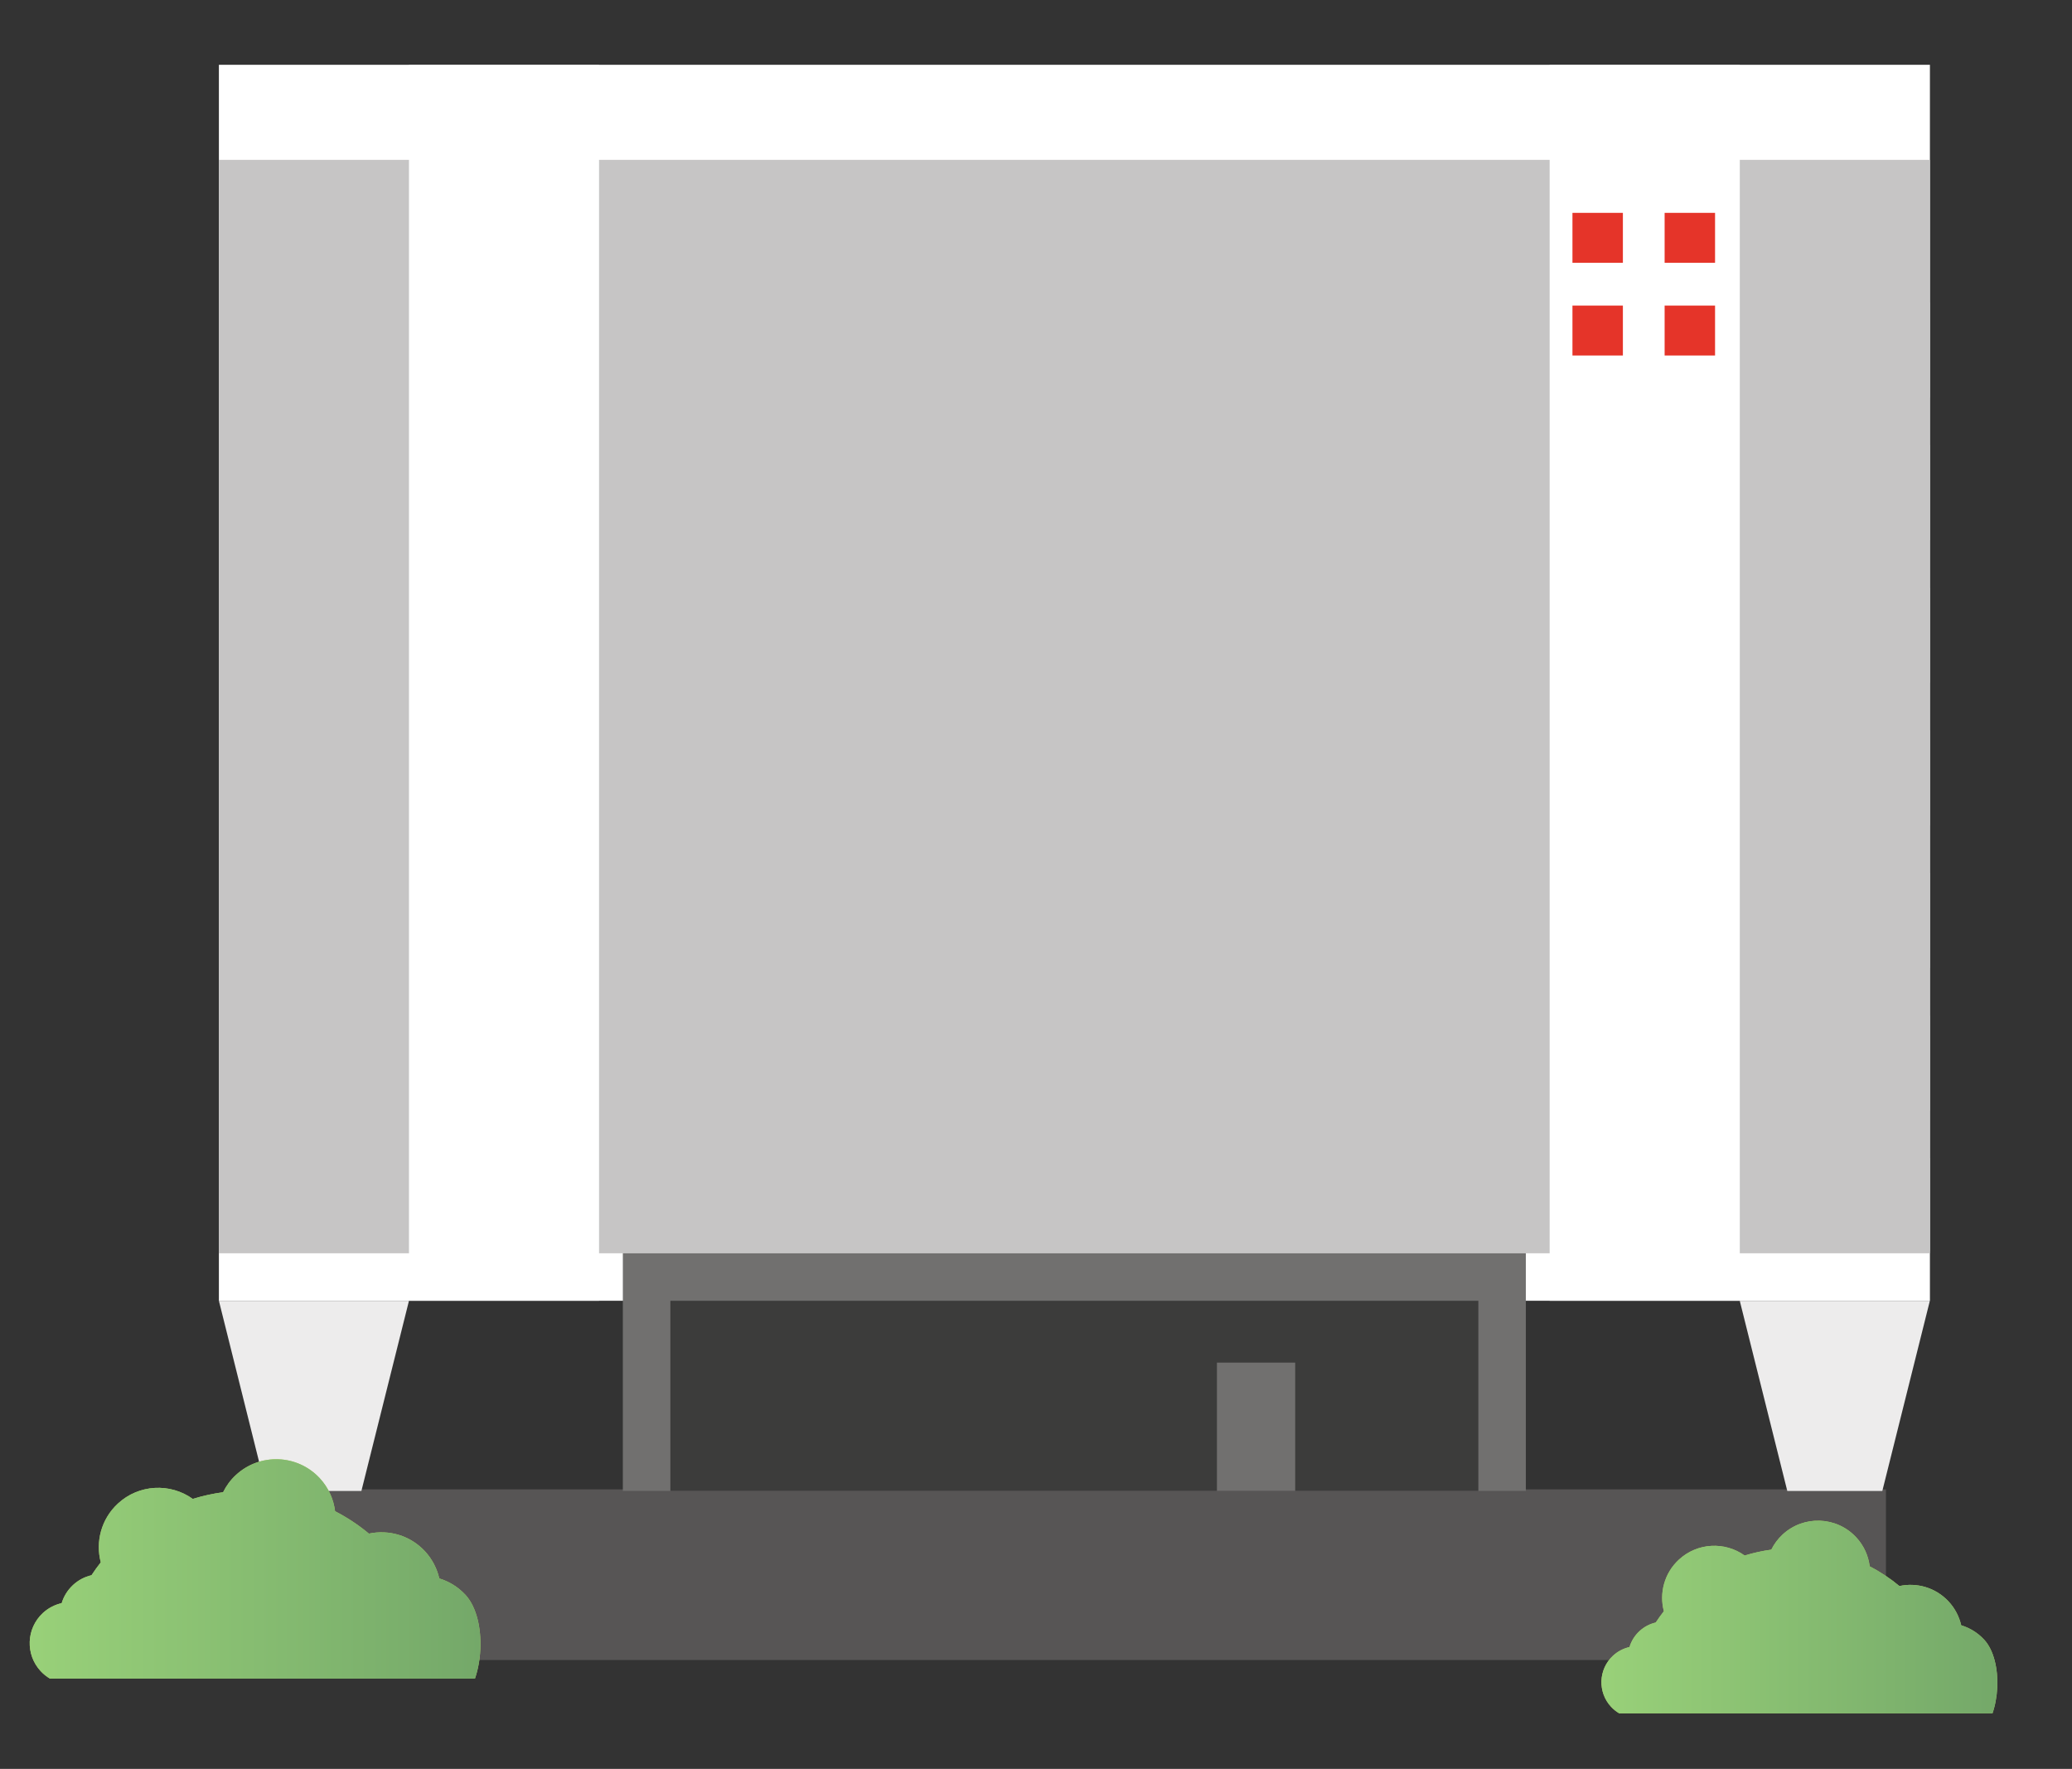 <?xml version="1.0" encoding="utf-8"?>
<!-- Generator: Adobe Illustrator 26.2.1, SVG Export Plug-In . SVG Version: 6.00 Build 0)  -->
<svg version="1.1" xmlns="http://www.w3.org/2000/svg" xmlns:xlink="http://www.w3.org/1999/xlink" x="0px" y="0px"
	 viewBox="0 0 664.3 567.01" style="enable-background:new 0 0 664.3 567.01;" xml:space="preserve">
<rect x="0" y="0" width="664.3" height="567.01" fill="#333333" stroke="none"/>
<style type="text/css">
	.st0{opacity:0.3;fill-rule:evenodd;clip-rule:evenodd;fill:#9CECFF;}
	.st1{opacity:0.3;fill-rule:evenodd;clip-rule:evenodd;fill:#99D179;}
	.st2{fill-rule:evenodd;clip-rule:evenodd;fill:#C6E7A5;}
	.st3{opacity:0.3;fill:#9CECFF;}
	.st4{opacity:0.3;fill:#99D179;}
	.st5{fill:#B7DDDF;}
	.st6{fill:#F39910;}
	.st7{opacity:0.7;fill:#FFFFFF;}
	.st8{fill:#744110;}
	.st9{fill:url(#SVGID_1_);}
	.st10{fill:#FFFFFF;}
	.st11{fill:#E5352C;}
	.st12{fill:#0098D4;}
	.st13{opacity:0.2;fill:#FFFFFF;}
	.st14{fill:#442D1D;}
	.st15{fill-rule:evenodd;clip-rule:evenodd;fill:#E4AD8A;}
	.st16{fill:#8B462C;}
	.st17{fill:#E4AD8A;}
	.st18{fill-rule:evenodd;clip-rule:evenodd;}
	.st19{fill-rule:evenodd;clip-rule:evenodd;fill:#0098D4;}
	.st20{fill-rule:evenodd;clip-rule:evenodd;fill:#A4582E;}
	.st21{fill:none;stroke:#FFFFFF;stroke-width:2;stroke-miterlimit:10;}
	.st22{fill:#CCCCCC;stroke:#FFFFFF;stroke-width:7;stroke-miterlimit:10;}
	.st23{fill:#808080;}
	.st24{fill:#CCCCCC;}
	.st25{fill:#333333;}
	.st26{fill:none;stroke:#000000;stroke-width:2;stroke-miterlimit:10;}
	.st27{fill:url(#SVGID_00000089569913198922815650000012008715685747235255_);}
	.st28{fill:url(#SVGID_00000132803333251535291990000003790158960325733504_);}
	.st29{fill:url(#SVGID_00000129922837595710566660000007654162221010624426_);}
	.st30{fill:none;stroke:#000000;stroke-width:1.973;stroke-miterlimit:10;}
	.st31{fill-rule:evenodd;clip-rule:evenodd;fill:#F3AB9C;}
	.st32{fill-rule:evenodd;clip-rule:evenodd;fill:#F39910;}
	.st33{fill-rule:evenodd;clip-rule:evenodd;fill:#E5352C;}
	.st34{fill-rule:evenodd;clip-rule:evenodd;fill:#FFFFFF;}
	.st35{fill:url(#SVGID_00000013871498113691495050000005480513365244320941_);}
	.st36{fill:url(#SVGID_00000142174901972755487810000006112321110125449395_);}
	.st37{fill:#AD7C4F;}
	.st38{fill:url(#SVGID_00000180340519068233895920000008588262835654137993_);}
	.st39{fill:#1D1D1B;}
	.st40{fill:url(#SVGID_00000166661799150213648020000011113992451319074229_);}
	.st41{fill:url(#SVGID_00000034807201080115365960000007609038930255564732_);}
	.st42{fill:url(#SVGID_00000150788365232598342300000018082098219153210026_);}
	.st43{fill:url(#SVGID_00000097501349656261587290000012833662420105866683_);}
	.st44{fill:#B0CD58;}
	.st45{fill:url(#SVGID_00000183958554341943923950000011022649424002929045_);}
	.st46{fill:#754311;}
	.st47{opacity:0.1;fill:#2A3756;}
	.st48{fill:#E2857E;}
	.st49{fill:#2A3756;}
	.st50{fill:#8CA1BA;}
	.st51{fill:#6A7E91;}
	.st52{clip-path:url(#SVGID_00000173871022893723961290000014504220789689607858_);}
	.st53{fill:#999999;}
	.st54{fill:#800080;}
	.st55{fill:url(#SVGID_00000146482298464986559510000008418433924453021852_);}
	.st56{fill:url(#SVGID_00000030487874686650796080000014377368222630479254_);}
	.st57{fill:url(#dress_00000093879435156997715400000016772557190189517440_);}
	.st58{clip-path:url(#SVGID_00000128447232618118294400000007483673389065759394_);}
	.st59{clip-path:url(#SVGID_00000067223985026566515900000003114521684849752219_);}
	.st60{fill:url(#SVGID_00000122694420224623897980000007560190246044280708_);}
	.st61{fill:#FFD049;}
	.st62{fill:#073C5D;}
	.st63{fill:#F5A40A;}
	.st64{clip-path:url(#SVGID_00000005227903119602643580000015270875613851070121_);}
	.st65{fill:url(#SVGID_00000174592597360211942110000015823280755229314971_);}
	.st66{fill:url(#SVGID_00000085959033260491142420000016134746598284016827_);}
	.st67{fill:#F4A680;}
	.st68{fill:#638E59;}
	.st69{fill:#008000;}
	.st70{fill:url(#SVGID_00000017474606698883633230000001415312313800839320_);}
	.st71{fill:url(#SVGID_00000016072483323534524000000012323399818307213240_);}
	.st72{fill-rule:evenodd;clip-rule:evenodd;fill:#C9EFFF;}
	.st73{clip-path:url(#SVGID_00000102508303790824788760000008335508261022936237_);}
	.st74{fill:url(#SVGID_00000075876866021593767540000013363379454542531736_);}
	.st75{fill:url(#SVGID_00000025410838995975755590000010516477102360210105_);}
	.st76{opacity:0.2;}
	.st77{fill:#707777;}
	.st78{fill:#E1E0E0;}
	.st79{fill:#B2C0CF;}
	.st80{fill:#D14B39;}
	.st81{fill:url(#SVGID_00000046328479538973297110000008738557902395218059_);}
	.st82{fill:url(#SVGID_00000170249558761332599020000000159764012940973447_);}
	.st83{fill:none;stroke:#0098D4;stroke-width:2;stroke-miterlimit:10;}
	.st84{fill:#F7C493;}
	.st85{fill:#7D4895;}
	.st86{fill:#A65D4A;}
	.st87{fill:#E6E6E6;}
	.st88{fill:#575555;}
	.st89{fill:#EDECEC;}
	.st90{fill:#C6C5C5;}
	.st91{fill:#71706F;}
	.st92{fill:#E53429;}
	.st93{fill:#3C3C3B;}
	.st94{clip-path:url(#SVGID_00000034776072866339009810000001396357474722168978_);}
	.st95{fill:#B0CE60;}
	.st96{fill:url(#SVGID_00000158740175979788984370000003558173600944908983_);}
	.st97{clip-path:url(#SVGID_00000093889930936683528840000006222705757018482843_);}
	.st98{fill:url(#SVGID_00000145757439598724191950000007968347658065962911_);}
	.st99{fill:#E5E5E5;}
	.st100{fill:#B2B2B2;}
	.st101{fill-rule:evenodd;clip-rule:evenodd;fill:#1D1D1B;}
	.st102{fill-rule:evenodd;clip-rule:evenodd;fill:#5F5938;}
	.st103{fill-rule:evenodd;clip-rule:evenodd;fill:#EBE59F;}
	.st104{fill-rule:evenodd;clip-rule:evenodd;fill:#D7D08D;}
	.st105{fill-rule:evenodd;clip-rule:evenodd;fill:#B2AA6F;}
	.st106{fill-rule:evenodd;clip-rule:evenodd;fill:#D8D8D8;}
	.st107{fill-rule:evenodd;clip-rule:evenodd;fill:#C5C5C4;}
	.st108{fill-rule:evenodd;clip-rule:evenodd;fill:#858585;}
	
		.st109{clip-path:url(#SVGID_00000098216087327272417920000001998546298830576792_);fill-rule:evenodd;clip-rule:evenodd;fill:#E5352C;}
	.st110{fill:#C9EFFF;}
	.st111{fill:#B3B3B3;}
	.st112{fill:#FFFFFF;stroke:#4D4D4D;stroke-width:5;stroke-miterlimit:10;}
	.st113{fill:url(#SVGID_00000071553578272014425310000002310108096293692556_);}
	.st114{fill:url(#SVGID_00000132783552557508304860000005437490423508539827_);}
	.st115{fill:#F2F2F2;}
	.st116{fill:url(#SVGID_00000106105573857614701850000010628237646393666475_);}
	.st117{fill:url(#SVGID_00000009587377550160033030000006209587472140694674_);}
	.st118{fill:url(#SVGID_00000093888263187522058700000011622169507930974605_);}
	.st119{fill:url(#SVGID_00000179611034588191424520000016748232729479427742_);}
	.st120{fill:url(#SVGID_00000169553368051715398200000008307006056117017995_);}
	.st121{fill:url(#SVGID_00000122697046847221977350000002868402108674105989_);}
	.st122{fill:url(#SVGID_00000015338887357107394140000003651084752827036817_);}
	.st123{fill:url(#SVGID_00000096043778614256818210000000797502282858123174_);}
	.st124{fill:url(#SVGID_00000183213442731564719010000017973607282269298347_);}
	.st125{fill:url(#SVGID_00000170961091294240747010000002585624682705945022_);}
	.st126{fill:url(#SVGID_00000038397415606305770040000009874758751305234361_);}
	.st127{fill:url(#SVGID_00000049218311281975774200000011397709848125008267_);}
	.st128{fill:url(#SVGID_00000015351387708961853080000013803253944423385516_);}
	.st129{fill:url(#SVGID_00000156574158634470543680000011643631541035837096_);}
	.st130{fill:url(#SVGID_00000018217438356530929260000018334342745027314304_);}
	.st131{fill:url(#SVGID_00000036946306823832435550000006809767174345367945_);}
	.st132{fill:url(#SVGID_00000021812465559938225960000001987630805285161385_);}
	.st133{fill:url(#SVGID_00000155830487130464601820000011901987252191661960_);}
	.st134{fill:url(#SVGID_00000068641169133498759880000005538093786242346380_);}
	.st135{fill:url(#SVGID_00000121243149290966802660000001545456244451056011_);}
	.st136{fill:url(#SVGID_00000043448998818731408960000010761387681677728445_);}
	.st137{opacity:0.4;}
	.st138{fill:url(#SVGID_00000060720393798719722600000008585437360590481561_);}
	.st139{fill:url(#SVGID_00000026165592177925220920000010345878794973862839_);}
	.st140{fill:url(#SVGID_00000092453310645767387880000017707856576699755158_);}
	.st141{fill:url(#SVGID_00000021106392260886463110000009877205034868772773_);}
	.st142{fill:url(#SVGID_00000037693330814876775120000017382461615914972551_);}
	.st143{fill:url(#SVGID_00000066486145681935641070000005182858436204292485_);}
	.st144{fill:url(#SVGID_00000093170403170930554290000002917066331467807119_);}
	.st145{fill:url(#SVGID_00000168799229381242672730000000839206641727966143_);}
	.st146{fill:url(#SVGID_00000083055813343510437810000004205037301833479845_);}
	.st147{fill:url(#SVGID_00000011727294225603124360000014672502114504590245_);}
	.st148{fill:url(#SVGID_00000057850022059463359140000010315252602905951635_);}
	.st149{fill:url(#SVGID_00000068675888486084546990000001102500968592511392_);}
	.st150{clip-path:url(#SVGID_00000126322130622279411020000006159212565687429027_);}
	.st151{fill:url(#SVGID_00000026160528783166345000000008326020971398932409_);}
	.st152{fill-rule:evenodd;clip-rule:evenodd;fill:#ECC7B4;}
	.st153{fill:url(#SVGID_00000018196142758038581630000010226899758482525630_);}
	.st154{fill:#B3824C;}
	.st155{fill:#925F32;}
	.st156{clip-path:url(#SVGID_00000126322130622279411020000006159212565687429027_);fill:#F39910;}
	
		.st157{clip-path:url(#SVGID_00000126322130622279411020000006159212565687429027_);fill:url(#SVGID_00000085252976331880612310000017539968498495010222_);}
	.st158{fill:#F37E08;}
	.st159{fill:#BD5018;}
	.st160{fill:#872A22;}
	.st161{fill:#583029;}
	.st162{fill:#C8D5D6;}
	.st163{fill:#74A869;}
	.st164{fill:#EFEFEF;}
	.st165{fill:#E2E2E2;}
	.st166{fill:#00B6BA;}
	.st167{opacity:0.49;fill:#9CECFF;}
	.st168{fill:#FF9E55;}
	.st169{fill:#BABABA;}
	.st170{fill:#EDEDED;}
	.st171{fill:#EF6B55;}
	.st172{fill:#A1AAAB;}
	.st173{fill:#99D179;}
	.st174{fill:#7CBF71;}
	.st175{fill:#3C7791;}
	.st176{fill:#2C5972;}
	.st177{fill:#106377;}
	.st178{fill:#575756;}
	.st179{fill:#9C9B9B;}
	.st180{fill:#F5F5F5;}
	.st181{opacity:0.25;fill:#221F20;}
	.st182{fill:#7D5C40;}
	.st183{fill:#C6C6C5;}
	.st184{opacity:0.25;}
	.st185{fill:#221F20;}
	.st186{fill:#2F374C;stroke:#5C6272;stroke-width:0.395;stroke-miterlimit:10;}
	.st187{fill:none;stroke:#5C6272;stroke-width:0.395;stroke-miterlimit:10;}
	.st188{fill:#E6E5E5;}
	.st189{fill:#F1F1F1;}
	.st190{fill:#E6E4E4;}
	.st191{fill:#839F00;}
	.st192{fill:#83B81A;}
	.st193{clip-path:url(#SVGID_00000060743096754702443230000013300490460936873093_);}
	.st194{fill:none;stroke:#000000;stroke-width:3;stroke-miterlimit:10;}
	.st195{fill:#FFFFFF;stroke:#000000;stroke-width:3;stroke-miterlimit:10;}
	.st196{clip-path:url(#SVGID_00000164474058484697378180000016660029044243068328_);}
	.st197{clip-path:url(#SVGID_00000031891300053315472280000000439012852865446808_);}
	.st198{fill:#2F374C;stroke:#5C6272;stroke-width:0.564;stroke-miterlimit:10;}
	.st199{fill:none;stroke:#5C6272;stroke-width:0.564;stroke-miterlimit:10;}
	.st200{clip-path:url(#SVGID_00000152262165693445124600000001566082167700767360_);}
	.st201{clip-path:url(#SVGID_00000108294527485947696210000008598507618181673356_);}
	.st202{clip-path:url(#SVGID_00000176761499732042521850000001503126509576896165_);}
	.st203{fill:url(#SVGID_00000089549577944285284470000005084644978002346664_);}
	.st204{clip-path:url(#SVGID_00000031912982736838634070000005587634657277628847_);}
	.st205{fill:url(#SVGID_00000043449220363814114250000004067714912867092614_);}
	
		.st206{clip-path:url(#SVGID_00000162311432887488774230000002492608688202694798_);fill-rule:evenodd;clip-rule:evenodd;fill:#E5352C;}
	.st207{fill:#DECA12;}
	.st208{fill:#D8D8D8;}
	.st209{fill:none;stroke:#FF8B00;stroke-width:5.231;stroke-linejoin:round;stroke-miterlimit:10;}
	.st210{fill:#FF8B00;}
	.st211{clip-path:url(#SVGID_00000070805572096398498760000003445665331976951220_);}
	.st212{fill:url(#SVGID_00000047743505628099945560000003512778807963440012_);}
	.st213{fill:url(#SVGID_00000152979434438831525310000016732429009823165372_);}
	.st214{fill:url(#SVGID_00000179633692915286217520000002672125316539026352_);}
	.st215{fill-rule:evenodd;clip-rule:evenodd;fill:#E6E6E6;}
	.st216{clip-path:url(#SVGID_00000050640315082163836800000004774193835796535198_);}
	.st217{fill:url(#SVGID_00000029737950771865998770000001990387955024862378_);}
	.st218{clip-path:url(#SVGID_00000026865843520433575970000012194191264922540177_);}
	.st219{fill:url(#SVGID_00000106127240170782999750000009132541688792974781_);}
	.st220{fill:none;stroke:#FFFFFF;stroke-width:3.028;stroke-linecap:round;stroke-linejoin:round;stroke-miterlimit:10;}
	.st221{clip-path:url(#SVGID_00000110440742054798821990000010327553687707775391_);}
	
		.st222{clip-path:url(#SVGID_00000008858547575612324900000014020475971049333156_);fill-rule:evenodd;clip-rule:evenodd;fill:#C9EFFF;}
	.st223{clip-path:url(#SVGID_00000008858547575612324900000014020475971049333156_);}
	.st224{fill:url(#SVGID_00000013166061323628035570000008174765182090649486_);}
	.st225{fill:url(#SVGID_00000165210114478516952810000012320241213681798056_);}
</style>
<g id="hulplijnen">
</g>
<g id="ondergrond">
</g>
<g id="teksten">
</g>
<g id="Laag_4">
</g>
<g id="Laag_5">
</g>
<g id="Laag_6">
</g>
<g id="Laag_7">
	<g>
		<g>
			<polygon class="st88" points="604.65,477.41 72.26,477.41 72.25,532.11 604.65,532.11 			"/>
			<g>
				<rect x="70.18" y="20.77" class="st10" width="548.57" height="396.18"/>
				<rect x="70.16" y="51.24" class="st90" width="548.57" height="349.76"/>
				<rect x="70.16" y="96.96" class="st90" width="548.57" height="30.49"/>
				<rect x="70.16" y="142.67" class="st90" width="548.57" height="30.49"/>
				<rect x="70.16" y="188.39" class="st90" width="548.57" height="30.49"/>
				<rect x="70.16" y="234.1" class="st90" width="548.57" height="30.49"/>
				<rect x="70.16" y="279.81" class="st90" width="548.57" height="30.49"/>
				<rect x="70.16" y="325.53" class="st90" width="548.57" height="30.49"/>
				<rect x="70.16" y="371.24" class="st90" width="548.57" height="30.49"/>
				<rect x="131.12" y="20.77" class="st10" width="60.94" height="396.18"/>
				<polygon class="st89" points="115.87,477.92 85.4,477.92 70.18,416.96 131.12,416.96 				"/>
				<rect x="496.83" y="20.77" class="st10" width="60.96" height="396.18"/>
				<rect x="199.69" y="401.73" class="st91" width="289.51" height="76.18"/>
				<rect x="504.14" y="68.23" class="st92" width="16.17" height="16"/>
				<rect x="533.69" y="68.23" class="st92" width="16.17" height="16"/>
				<rect x="504.14" y="97.95" class="st92" width="16.17" height="16"/>
				<rect x="533.69" y="97.95" class="st92" width="16.17" height="16"/>
				<rect x="214.93" y="416.96" class="st93" width="259.04" height="60.96"/>
				<polygon class="st89" points="603.49,477.92 573.02,477.92 557.78,416.96 618.73,416.96 				"/>
				<rect x="390.16" y="436.78" class="st91" width="25.09" height="41.13"/>
			</g>
		</g>
		<g>
			<defs>
				<rect id="SVGID_00000078744586381773457800000009473376887572219829_" x="-44.05" y="430.44" width="245.4" height="107.63"/>
			</defs>
			<clipPath id="SVGID_00000038398776360763095660000015469655293155988630_">
				<use xlink:href="#SVGID_00000078744586381773457800000009473376887572219829_"  style="overflow:visible;"/>
			</clipPath>
			<g style="clip-path:url(#SVGID_00000038398776360763095660000015469655293155988630_);">
				<path class="st95" d="M136.23,497.24c-4.74-5.1-11.61-7-17.95-5.64c-3.4-2.82-7.04-5.22-10.85-7.18
					c-0.48-3.83-2.1-7.55-4.92-10.59c-7.15-7.7-19.2-8.15-26.9-1c-1.74,1.61-3.09,3.48-4.08,5.49c-3.28,0.45-6.54,1.16-9.73,2.15
					c-7.2-5.17-17.29-4.74-24.04,1.53c-5.33,4.95-7.18,12.23-5.45,18.8c-1.06,1.34-2.04,2.72-2.97,4.13
					c-2.16,0.5-4.22,1.55-5.95,3.16c-1.76,1.64-2.96,3.64-3.62,5.79c-2.19,0.5-4.28,1.55-6.04,3.18
					c-5.33,4.95-5.64,13.29-0.69,18.62c1.78,1.92,4.01,3.18,6.37,3.79c0.03,1.44,0.12,2.88,0.25,4.32c-2.48,0.4-4.87,1.51-6.85,3.35
					c-5.33,4.95-5.64,13.29-0.69,18.62c3.33,3.58,8.18,4.89,12.62,3.87c-0.59,5.31,1.03,10.84,4.95,15.06
					c5.03,5.42,12.48,7.23,19.13,5.35c0.62,0.37,1.25,0.73,1.88,1.08c0.15,2.98,1.31,5.92,3.5,8.28c1.35,1.45,2.96,2.52,4.68,3.22
					c0.57,1.77,1.52,3.45,2.87,4.91c4.95,5.33,13.29,5.64,18.63,0.69c1.48-1.38,2.56-3.02,3.26-4.78c7.2,5.08,17.2,4.62,23.91-1.62
					c3.94-3.66,5.97-8.6,6.07-13.58c2.54-1.72,4.98-3.65,7.3-5.8c2.9-2.69,5.47-5.61,7.72-8.69c4.05,0.86,8.44-0.19,11.71-3.22
					c5.33-4.95,5.64-13.29,0.69-18.63c-0.62-0.67-1.3-1.26-2.02-1.77c0.11-0.56,0.22-1.13,0.32-1.7c2.98,0.33,5.85-0.38,8.32-2.68
					c7.7-7.15,8.7-26.85,1.54-34.55c-2.36-2.54-5.26-4.28-8.36-5.23C140.11,502.81,138.59,499.79,136.23,497.24z"/>
			</g>
			<g style="clip-path:url(#SVGID_00000038398776360763095660000015469655293155988630_);">
				<linearGradient id="SVGID_1_" gradientUnits="userSpaceOnUse" x1="8.575" y1="539.74" x2="154.02" y2="539.74">
					<stop  offset="0" style="stop-color:#99D179"/>
					<stop  offset="1" style="stop-color:#74A869"/>
				</linearGradient>
				<path class="st9" d="M136.23,497.24c-4.74-5.1-11.61-7-17.95-5.64c-3.4-2.82-7.04-5.22-10.85-7.18
					c-0.48-3.83-2.1-7.55-4.92-10.59c-7.15-7.7-19.2-8.15-26.9-1c-1.74,1.61-3.09,3.48-4.08,5.49c-3.28,0.45-6.54,1.16-9.73,2.15
					c-7.2-5.17-17.29-4.74-24.04,1.53c-5.33,4.95-7.18,12.23-5.45,18.8c-1.06,1.34-2.04,2.72-2.97,4.13
					c-2.16,0.5-4.22,1.55-5.95,3.16c-1.76,1.64-2.96,3.64-3.62,5.79c-2.19,0.5-4.28,1.55-6.04,3.18
					c-5.33,4.95-5.64,13.29-0.69,18.62c1.78,1.92,4.01,3.18,6.37,3.79c0.03,1.44,0.12,2.88,0.25,4.32c-2.48,0.4-4.87,1.51-6.85,3.35
					c-5.33,4.95-5.64,13.29-0.69,18.62c3.33,3.58,8.18,4.89,12.62,3.87c-0.59,5.31,1.03,10.84,4.95,15.06
					c5.03,5.42,12.48,7.23,19.13,5.35c0.62,0.37,1.25,0.73,1.88,1.08c0.15,2.98,1.31,5.92,3.5,8.28c1.35,1.45,2.96,2.52,4.68,3.22
					c0.57,1.77,1.52,3.45,2.87,4.91c4.95,5.33,13.29,5.64,18.63,0.69c1.48-1.38,2.56-3.02,3.26-4.78c7.2,5.08,17.2,4.62,23.91-1.62
					c3.94-3.66,5.97-8.6,6.07-13.58c2.54-1.72,4.98-3.65,7.3-5.8c2.9-2.69,5.47-5.61,7.72-8.69c4.05,0.86,8.44-0.19,11.71-3.22
					c5.33-4.95,5.64-13.29,0.69-18.63c-0.62-0.67-1.3-1.26-2.02-1.77c0.11-0.56,0.22-1.13,0.32-1.7c2.98,0.33,5.85-0.38,8.32-2.68
					c7.7-7.15,8.7-26.85,1.54-34.55c-2.36-2.54-5.26-4.28-8.36-5.23C140.11,502.81,138.59,499.79,136.23,497.24z"/>
			</g>
		</g>
		<g>
			<defs>
				<rect id="SVGID_00000114793478664602053770000017302119137258016189_" x="466.4" y="454.68" width="215.53" height="94.53"/>
			</defs>
			<clipPath id="SVGID_00000118388408214677122300000013003411541184160927_">
				<use xlink:href="#SVGID_00000114793478664602053770000017302119137258016189_"  style="overflow:visible;"/>
			</clipPath>
			<g style="clip-path:url(#SVGID_00000118388408214677122300000013003411541184160927_);">
				<path class="st95" d="M624.74,513.35c-4.16-4.48-10.2-6.15-15.77-4.95c-2.99-2.48-6.18-4.59-9.53-6.31
					c-0.42-3.36-1.84-6.63-4.32-9.3c-6.28-6.77-16.86-7.16-23.63-0.88c-1.53,1.42-2.71,3.06-3.59,4.82
					c-2.88,0.4-5.74,1.02-8.55,1.89c-6.33-4.54-15.18-4.16-21.11,1.34c-4.68,4.34-6.31,10.74-4.79,16.51
					c-0.93,1.18-1.79,2.39-2.61,3.62c-1.89,0.44-3.7,1.36-5.23,2.78c-1.55,1.44-2.6,3.2-3.18,5.08c-1.92,0.44-3.76,1.36-5.3,2.79
					c-4.68,4.35-4.96,11.67-0.61,16.36c1.57,1.69,3.52,2.79,5.59,3.32c0.03,1.26,0.1,2.53,0.22,3.79c-2.18,0.35-4.28,1.33-6.01,2.94
					c-4.68,4.35-4.96,11.67-0.61,16.36c2.92,3.15,7.18,4.29,11.09,3.39c-0.52,4.67,0.91,9.52,4.35,13.23
					c4.42,4.76,10.96,6.35,16.81,4.7c0.55,0.33,1.1,0.64,1.65,0.95c0.14,2.62,1.15,5.2,3.07,7.27c1.19,1.28,2.6,2.21,4.11,2.83
					c0.5,1.56,1.33,3.03,2.52,4.31c4.35,4.69,11.67,4.96,16.36,0.61c1.3-1.21,2.25-2.65,2.86-4.2c6.32,4.46,15.1,4.05,21-1.42
					c3.46-3.21,5.24-7.55,5.33-11.93c2.23-1.51,4.37-3.21,6.41-5.1c2.55-2.37,4.8-4.93,6.78-7.64c3.56,0.75,7.42-0.17,10.28-2.83
					c4.69-4.35,4.96-11.67,0.61-16.36c-0.55-0.59-1.14-1.11-1.77-1.56c0.1-0.5,0.2-0.99,0.28-1.49c2.62,0.29,5.14-0.34,7.31-2.35
					c6.77-6.28,7.64-23.58,1.36-30.35c-2.07-2.23-4.62-3.76-7.34-4.59C628.14,518.24,626.81,515.58,624.74,513.35z"/>
			</g>
			<g style="clip-path:url(#SVGID_00000118388408214677122300000013003411541184160927_);">
				
					<linearGradient id="SVGID_00000175286259887598505290000005897424367875210133_" gradientUnits="userSpaceOnUse" x1="512.624" y1="550.673" x2="640.363" y2="550.673">
					<stop  offset="0" style="stop-color:#99D179"/>
					<stop  offset="1" style="stop-color:#74A869"/>
				</linearGradient>
				<path style="fill:url(#SVGID_00000175286259887598505290000005897424367875210133_);" d="M624.74,513.35
					c-4.16-4.48-10.2-6.15-15.77-4.95c-2.99-2.48-6.18-4.59-9.53-6.31c-0.42-3.36-1.84-6.63-4.32-9.3
					c-6.28-6.77-16.86-7.16-23.63-0.88c-1.53,1.42-2.71,3.06-3.59,4.82c-2.88,0.4-5.74,1.02-8.55,1.89
					c-6.33-4.54-15.18-4.16-21.11,1.34c-4.68,4.34-6.31,10.74-4.79,16.51c-0.93,1.18-1.79,2.39-2.61,3.62
					c-1.89,0.44-3.7,1.36-5.23,2.78c-1.55,1.44-2.6,3.2-3.18,5.08c-1.92,0.44-3.76,1.36-5.3,2.79c-4.68,4.35-4.96,11.67-0.61,16.36
					c1.57,1.69,3.52,2.79,5.59,3.32c0.03,1.26,0.1,2.53,0.22,3.79c-2.18,0.35-4.28,1.33-6.01,2.94c-4.68,4.35-4.96,11.67-0.61,16.36
					c2.92,3.15,7.18,4.29,11.09,3.39c-0.52,4.67,0.91,9.52,4.35,13.23c4.42,4.76,10.96,6.35,16.81,4.7c0.55,0.33,1.1,0.64,1.65,0.95
					c0.14,2.62,1.15,5.2,3.07,7.27c1.19,1.28,2.6,2.21,4.11,2.83c0.5,1.56,1.33,3.03,2.52,4.31c4.35,4.69,11.67,4.96,16.36,0.61
					c1.3-1.21,2.25-2.65,2.86-4.2c6.32,4.46,15.1,4.05,21-1.42c3.46-3.21,5.24-7.55,5.33-11.93c2.23-1.51,4.37-3.21,6.41-5.1
					c2.55-2.37,4.8-4.93,6.78-7.64c3.56,0.75,7.42-0.17,10.28-2.83c4.69-4.35,4.96-11.67,0.61-16.36c-0.55-0.59-1.14-1.11-1.77-1.56
					c0.1-0.5,0.2-0.99,0.28-1.49c2.62,0.29,5.14-0.34,7.31-2.35c6.77-6.28,7.64-23.58,1.36-30.35c-2.07-2.23-4.62-3.76-7.34-4.59
					C628.14,518.24,626.81,515.58,624.74,513.35z"/>
			</g>
		</g>
	</g>
	<g>
		<defs>
			<rect id="SVGID_00000106139472438173191950000001419835927814530954_" x="697.11" y="-193.8" width="1919.53" height="626.91"/>
		</defs>
		<clipPath id="SVGID_00000070081168093573880520000003360100106280621967_">
			<use xlink:href="#SVGID_00000106139472438173191950000001419835927814530954_"  style="overflow:visible;"/>
		</clipPath>
		<g style="clip-path:url(#SVGID_00000070081168093573880520000003360100106280621967_);">
			<defs>
				<path id="SVGID_00000062871481825674128320000008721642729060435095_" d="M696.91-285.15v486.03v210.3v67.63
					c242.73,37.54,582.89,60.87,959.47,60.87c376.1,0,715.86-23.28,958.53-60.73v-67.78V200.73v-485.89H696.91z"/>
			</defs>
			<clipPath id="SVGID_00000059274812550123704440000007060810909749761698_">
				<use xlink:href="#SVGID_00000062871481825674128320000008721642729060435095_"  style="overflow:visible;"/>
			</clipPath>
			<g style="clip-path:url(#SVGID_00000059274812550123704440000007060810909749761698_);">
				
					<linearGradient id="SVGID_00000103242265213810598980000004503028082162295218_" gradientUnits="userSpaceOnUse" x1="1862.832" y1="52.079" x2="2064.634" y2="1248.971">
					<stop  offset="0" style="stop-color:#99D179"/>
					<stop  offset="1" style="stop-color:#74A869"/>
				</linearGradient>
				<path style="fill:url(#SVGID_00000103242265213810598980000004503028082162295218_);" d="M1290.79,736.23
					c-6.72,1.31-12.11,2.35-17.08,3.32c-7.3-0.83-8.69-4.5-14.14-6.78c-6.66,0-14.22,0-22.93,0c-2.59,2.19-5.4,4.58-8.24,6.96
					c-3.68,3.09-7.06,6.3-11.19,9.25c-11.06,7.92-25.74,10.67-42.8,8.93c-12.79-1.3-24.16-4.07-33.29-8.74
					c-4.27-2.18-8.41-4.43-12.29-6.79c-17.41-10.56-41.15-11.74-67.31-9.06c-13,1.33-23.96,5.38-32.84,10.74
					c-10.72,6.47-20.8,13.28-31.1,20.05c-5.49,3.61-10.37,7.5-16.17,11c-5.12,3.09-10.76,6.05-16.84,8.62
					c-15.28,6.46-31.47,7.98-47.59,4.53c-7.31-1.57-14.07-3.68-21.06-5.54c-7.39-1.97-14.51-4.19-22.19-5.85
					c-16.75-3.61-33.59-2.19-50.6,4.26c-11.46,4.35-20.97,9.57-28.23,15.92c-3.57,3.12-6.62,6.4-9.68,9.66
					c-3.3,3.52-6.41,7.1-9.49,10.69c-12.86,15.01-34.23,25.28-62.78,31.25c-30.23,6.32-60.86,10.03-91.56,11.06
					c-12.32,0.41-24.46,1.51-36.83,3.81c-8.11,1.51-16.4,2.89-24.14,1.72c-3.31-2.34-3.11-5.34-3.33-8.27
					c-0.73-9.55-1.78-18.99-2.28-28.43c-0.58-11.02-4.41-21.24-10.32-31.02c-2.63-4.35-4.38-8.94-5.75-13.55
					c-2.91-9.82-9.02-18.57-19.91-25.87c-10.36-6.95-19.74-14.27-33.6-19.47c-3.34-1.25-5.46-3.41-7.27-5.41
					c-5.68-6.3-11.1-12.65-16.2-19.05c-1.96-2.45-3.73-5.07-4.12-7.82c-0.55-3.84-2.94-7.09-6.23-10.12
					c-6.75-6.23-13.74-12.33-20.5-18.48c-4.89-4.45-9.7-8.9-14.36-13.38c-1.12-1.08-1.63-2.36-2.52-3.7
					c8.07-2.36,15.76-2.82,23.22-3.55c20.96-2.04,41.86-3.7,62.75-5.75c12.79-1.25,25.61-2.75,38.34-4.51
					c8.89-1.23,17.81-2.88,26.31-6.11c0.3-1.32,1.14-2.74,0.83-3.97c-2.77-10.94-10.59-20.56-18.34-30
					c-8.17-0.28-15.57,0.41-22.99,1.31c-15.12,1.84-29.61,2.43-43.45,0.75c-12.76-1.55-25.87-0.37-39.07,4.41
					c-12.53,4.53-25.61,5.59-38.2,4.57c-23.55-1.91-20.6-1-23.42-11.13c-0.81-2.92-0.99-5.94-1.35-8.93
					c-0.26-2.13-0.02-4.29,2.17-6.86c13.47-3.64,27.06-7.31,40.58-10.97c3.36-3.33,3.3-6.25,2.99-9.2c-0.3-2.89-1.5-5.73,1.07-8.91
					c2.89-1.71,6.72-1.84,10.28-2.21c15.81-1.63,28.42-5.94,38.05-12.57c17.18-11.83,38.26-22.18,57.14-33.1
					c3.79-2.19,8.16-3.93,13.22-5.35c15.72-4.41,31.34-8.84,46.92-13.23c7.07-1.99,14.41-3.26,22.02-3.75
					c11.21-0.72,21.82-2.78,32.29-5.47c8.61-2.21,17.49-4.09,28.03-6.53c7.19-4.66,17.3-9.76,18.05-16.7
					c-3.02-0.17-5.77-0.47-8.65-0.48c-25.99-0.02-52.01,0.03-78,0.02c-12.91-0.01-25.8,0.76-38.93,3.21
					c-4.56,0.85-9.33,1.59-14.87,1.52c3.87-4.52,12.09-7.74,15.1-11.88c0.37-5.4-10.04-6.12-17.98-8.14
					c2.14-8.17,4.24-16.23,6.35-24.24c3.54-13.43,7.16-26.7,10.42-39.79c0.8-3.19,2.21-6.22,6.97-9.12
					c1.05-0.64,1.75-1.37,2.62-2.06c4.24-3.38,3.49-6.03-2.14-8.05c-5.13-1.84-10.06-3.78-15.06-5.67
					c-13.01-4.92-26.11-9.75-38.79-14.72c-5.91-2.31-11.3-4.86-16.58-7.42c-2.83-1.37-5.95-2.74-6.21-5.03
					c3.91-2.06,9.29-2.82,14.49-3.63c4.86-0.75,9.8-1.27,14.69-1.94c15.21-2.08,24.71-6.41,28.54-12.82
					c1.44-2.41,2.39-4.82,3.72-7.21c0.85-1.53,1.71-3.09,3.07-4.59c2.93-3.25,8.37-5.59,16.05-6.93c3.15-0.55,6.35-0.99,9.51-1.53
					c4.34-0.73,9.24-1.14,12.85-2.33c7.53-2.47,15.38-2.89,23.3-3.42c6.45-0.43,12.56-0.97,18.7-2.68c5.53-1.54,8.64-1.32,12.25,0.6
					c9.96,5.28,24.16,7.96,39.89,9.83c5.75,0.68,11.28,1.63,16.59,2.69c4.44,0.89,9.02,1.47,14.32,1.31
					c9.15-0.28,18.31-0.3,27.46-0.98c15.22-1.12,24.25-4.8,26.84-11.19c1.96-4.83,2.18-9.65,2.87-14.43
					c0.63-4.3,2.21-8.52,6.21-12.75c2.49-2.63,6.32-4.36,12.68-5.35c6.88-1.07,13.64-2.35,20.44-3.55c6.4-1.12,12.79-2.25,19.84-3.5
					c0.85-1.38,1.71-2.76,2.57-4.16c-2.71-1.03-4.99-1.94-7.39-2.8c-23.57-8.44-47.04-16.76-70.1-25.1
					c-8.74-3.16-18.09-5.71-30.89-6.19c-6.72-0.25-12.46-1.48-16.92-3.31c-4.59-1.89-9.05-3.84-13.14-5.9
					c-7.75-3.9-15.09-7.91-22.71-11.8c-5.95-3.04-11.15-6.22-13.05-10.26c-1.23-2.61-4.44-4.5-10.88-5.51
					c-5.53-0.87-9.28-2.73-11.65-4.89c-1.71-1.56-4.83-2.14-9.06-2.21c-4.02-0.07-8.07-0.07-12.08-0.14
					c-3.22-0.05-6.41-0.16-9.77-0.25c-2.19-3.16-1.96-6.33-0.5-9.56c1.65-3.66,3.71-7.32,5.65-10.95c1.39-2.61,2.66-5.22,4.36-7.81
					c1.71-2.59,0.84-4.61-2.76-6.56c-5.88-3.18-8.17-7.06-7.06-11.53c7.26-2.08,14.98-2.74,22.56-3.06
					c6.14-0.25,12.29-0.16,18.19,0.1c4.99,0.22,9.92,0.14,15.08-0.33c11.32-1.02,22.62-2.13,33.92-3.05
					c10.18-0.83,19.31-2.61,27.59-5.37c7.79-2.6,15.97-4.83,25.43-6.21c3.43-0.5,6.73-1.44,9.79-2.34
					c10.49-3.09,20.75-6.28,31.17-9.35c3.51-1.04,5.99-2.11,7.15-3.76c2.26-3.22,7.74-5.41,16.05-6.86
					c6.42-1.13,12.44-2.72,18.59-4.12c3.89-0.88,7.65-1.88,11.63-2.67c1.85-0.36,4.52-0.67,6.1-0.45c8.88,1.23,17.18-0.17,25.5-1.98
					c0.96-0.21,1.98-0.37,3.29-0.62c6.59,0.29,10.03,2.62,16.34,3.37c4.74-1.1,9.48-2.21,14.57-3.39c2.09,0.68,4.01,1.33,5.99,1.95
					c5.98,1.88,12.22,2.13,19.15,0.16c3.79-1.07,7.14-1.28,10.99-1.33c2.46-0.03,4.92-0.04,7.37-0.07
					c10.31-0.12,18.69-1.92,25.29-5.17c4.12-2.03,7.22-4.24,9.28-6.6c1.96-2.24,4.2-4.31,10.67-5.49c2.05-0.37,3.61-1.35,5.07-2.13
					c1.25-0.67,2.08-1.44,3.01-2.18c2.51-2.01,5.39-3.85,11.15-4.9c2.91-0.53,3.92-1.5,3.56-2.67c-0.65-2.14-1.14-4.29-1.53-6.44
					c-0.29-1.64-0.3-3.29-0.48-4.94c-0.36-3.21,1.31-4.51,12.22-5.93c4.82-0.63,9.55-0.53,14.11-0.04c4.45,0.47,8.85,1.02,13.4,1.38
					c5.52,0.44,11.17,0.72,16.78,1.05c2.32,0.14,4.74,0.15,7,0.35c13.63,1.2,27.72,0.54,41.81-0.18c6.67-0.34,11.85-1.57,15.12-3.89
					c0.49-0.35,1.12-0.68,1.56-1.03c7.87-6.39,22.68-9.95,38.19-13.16c7.11-1.47,14.39-1.72,21.54-0.57
					c5.99,0.96,12.2,1.01,18.7,0.03c6.19-0.94,11.21-2.43,12.65-4.81c3.34-5.49,13.36-9.69,21.05-14.3c0.84-0.5,2.24-1,3.67-1.25
					c5.91-1.03,12.05-1.83,18.49-1.96c8.29-0.17,12.99,1.29,14.08,4.27c0.13,0.36,0.16,0.73,0.15,1.09
					c-0.16,4.9-0.02,9.82-0.64,14.78c-0.42,3.36-1.94,6.73-2.98,10.12c-0.27,0.88-0.77,1.76-0.79,2.64
					c-0.04,1.58,3.23,2.2,6.89,1.36c4.62-1.06,7.83-2.58,10.51-4.28c2.09-1.32,4.16-2.64,6.24-3.96c5.04,0.4,8.22,1.46,11.51,2.47
					c3.82,1.16,7.44,2.44,11.55,3.45c8.95,2.22,15.99,1.77,23.44-1.33c1.39-0.58,2.63-1.2,3.95-1.8c2.05-0.93,4.42-1.5,7.79-1.67
					c6.12-0.3,11.87-1.14,17.3-2.32c1.72-0.37,3.81-0.61,5.76-0.68c1.55-0.05,3.7,0.06,4.63,0.44c6.61,2.66,11.94,5.6,12.04,9.51
					c0.01,0.22-0.56,0.45-0.86,0.68c-8.62,0.09-7.04-3.14-10.99-4.88c-4.06,0.66-8.14,1.26-12.11,1.97
					c-3.74,0.66-7.47,1.36-11.01,2.17c-4.63,1.06-7.74,2.56-8.83,4.59c-0.74,1.37-1.86,2.71-2.92,4.22
					c-2.26,0.07-4.26,0.21-6.21,0.18c-3.4-0.06-6.79-0.2-10.16-0.35c-11.48-0.51-20.91,1.3-29.02,4.31
					c-2.63,0.98-4.24,2.34-6.69,3.75c-5.69,0.12-11.78,0.25-18.08,0.39c-1.48,1.88-1.35,3.46,1.61,4.84
					c4.65,2.17,6.18,4.76,5.64,7.57c-0.3,1.55,0.91,2.79,3.14,3.96c1.19,0.62,2.3,1.26,3.44,1.89c2.99,1.66,3.97,3.53,3.17,5.59
					c-0.16,0.4-0.37,0.79-0.51,1.19c-1.51,4.29-0.91,4.86,8.74,7.87c1.8-0.49,3.87-0.97,5.65-1.58c1.03-0.35,1.44-0.96,2.4-1.35
					c4.66-1.88,11.07-1.72,13.86,0.45c1.63,1.27,2.69,2.7,3.36,4.11c1.67,3.52,2.92,7.1,4.46,10.66c0.63,1.45,1.43,2.9,2.4,4.33
					c2.26,3.32,6.37,6.22,12.91,8.55c3.05,1.09,6.06,2.21,8.81,3.42c1.76,0.77,3.01,1.73,4.47,2.59c-3.04,1.67-6.94,2.46-10.69,3.28
					c-7.94,1.74-15.92,3.48-24.09,5.06c-6.92,1.34-11.68,3.28-14.87,6.05c-2.85,2.47-6.55,4.83-10.16,7.19
					c-5.13,3.35-7.85,6.86-6.99,10.69c0.26,1.13,0.31,2.28,0.37,3.43c0.14,2.79-0.76,5.48-5.82,7.8c-0.96,0.44-1.58,1.01-2.28,1.53
					c-1.3,0.97-1.87,2.02-0.24,2.89c3.77,2.03,4.89,4.21,4.16,6.89c-0.53,1.96,1.6,3.98,2.51,5.98c0.86,1.89-2.2,3.25-7,2.9
					c-3.53-0.26-6.83-0.89-10.26-1.32c-4.79-0.61-9.53-1.3-14.43-1.77c-3.9-0.37-7.91-0.19-11.76,0.88
					c0.78,3.13,5.06,5.21,10.88,6.71c5.09,1.31,10.71,2.33,16.26,3.37c5.22,0.97,10.64,1.79,15.26,2.56
					c2.25,1.47,0.89,2.65,0.03,3.79c-3.9,5.12-7.96,10.25-11.94,15.42c-1.48,1.92-3.03,3.86-1.43,6.18c1.94,0.29,4.2,0.7,6.58,0.95
					c1.77,0.19,3.72,0.11,5.56,0.23c9.38,0.61,12.05,1.56,12.99,5.53c1.64,6.9,2.78,13.88,4.07,20.91c0.44,2.36,0.92,4.71,3.55,6.83
					c2.5,2.02,5.62,2.68,11.1,2.19c2.26-0.2,4.49-0.52,6.66-0.87c64.42-10.24,129.69-18.27,194.61-26
					c11.34-1.35,22.93-1.88,34.64-2.02c20.38-0.25,40.67,0.46,60.92,1.25c31.55,1.23,63.08,2.74,94.71,3.96
					c15.06,0.58,30.19,0.68,45.94,0.15c2.04-1.57,4.27-3.13,6.16-4.76c9.57-8.23,18.79-16.44,28.39-24.5
					c6.51-5.46,14.15-10.65,20.14-16.13c5.07-4.64,10.72-9.19,13.48-14.18c4.44-8.02,8.83-15.96,13.11-23.86
					c0.82-1.51,1.24-3.06,1.88-4.59c0.36-0.87,0.33-1.77-1.53-2.38c-3.2-1.06-2.66-2.29-1.78-3.51c0.87-1.2,1.99-2.37,3.2-3.51
					c22.32-21.01,44.28-41.53,65.5-61.64c9.13-8.65,17.66-17.3,26.36-25.83c1.07-1.04,2.13-2.09,3.32-3.11
					c2.87-2.45,8.1-3.42,15.43-3.05c13.99,0.71,28,1.36,42,2.13c16.4,0.91,32.8,1.94,49.24,2.87c7.75,0.44,14.88,1.23,20.47,3.72
					c2.03,0.9,4.98,1.54,7.57,2.26c11.25,3.15,23.15,4.27,35.3,2.4c8.23-1.27,16.5-0.75,25.19,0.14c11.63,1.2,23.05,2.6,34.05,4.76
					c7.58,1.49,15.47,2.05,23.46,1.52c6.48-0.43,13.02-0.02,19.55,0.93c6.39,0.93,12.8,1.84,19.2,2.78
					c3.83,0.56,6.78,1.34,8.55,2.95c1.29,1.18,4.06,2.28,6.64,3.24c5.26,1.98,10.87,3.83,16.31,5.76c4.16,1.47,8.5,2.85,14.17,3.03
					c6.06,0.19,9.88,1.62,13.13,3.46c0.41,0.24,0.92,0.46,1.2,0.72c4.51,4.03,13.22,6.47,22.86,8.56
					c6.53,1.41,13.21,2.72,19.75,4.14c4.88,1.07,9.64,2.25,14.13,3.3c2.78,3.18,1.77,5.97,1.2,8.72c-1.8,8.68-4.12,17.39-6.28,26.2
					c-0.53,2.18-1.35,4.35-1.53,6.57c-0.15,1.8,0.19,3.65,0.81,5.49c0.89,2.61,4.29,4.54,11.04,5.93c5.41,1.11,10.2,2.85,15.21,4.35
					c4.99,1.5,9.92,3.03,16.82,3.53c2.01-2.36,3.92-4.61,6.09-7.16c6.04,1.48,11.47,2.69,16.57,4.1c9.72,2.69,19.25,5.53,28.94,8.29
					c7.45,2.13,14.82,4.32,22.52,6.3c6,1.55,12.4,2.81,18.66,4.18c4.84,1.06,9.72,2.1,15.08,3.25c0.39,1.91,0.7,3.66,1.13,5.41
					c0.61,2.51,0.76,5.03,2.06,7.55c8.21,15.83,16.84,31.93,25.53,48.3c0.42,0.78,0.92,1.57,1.51,2.35
					c4.42,5.88,14.11,9.45,28.5,10.96c11.36,1.19,22.56,1.47,33.76,1.74c14.29,0.34,28.57,0.64,42.91,1.1
					c6.54,0.21,13.21,0.79,19.22,1.16c2.33,1.14,2.15,1.88,0.53,2.33c-3.15,0.86-6.5,1.62-10.58,2.63c2.28,0.69,3.73,1.28,5.36,1.58
					c4.18,0.77,8.44,1.4,12.88,2.12c1.81,2.47,3.56,4.86,5.54,7.56c3.44,0,6.4-0.05,9.41,0.01c3.24,0.07,5.3,0.83,5.97,2.23
					c0.54,1.13,0.89,2.28,0.94,3.39c0.1,2.08-0.07,4.14-0.13,6.21c-0.1,3.58,1.24,4.64,9.92,6.38c5.35,1.07,11,1.85,16.56,2.47
					c7.19,0.81,14.41,1.31,21.62,2c3.14,0.3,6.29,0.74,9.35,1.1c2.89,2.23,2.45,4.14,2.64,6.1c0.56,5.89,2.41,6.92,16.6,9.24
					c6,0.98,12.09,1.78,18.05,2.86c5.91,1.07,11.7,2.4,17.9,3.69c1.4,2.08,2.75,3.93,3.87,5.78c1.98,3.27-0.14,5.67-6.44,6.82
					c-6.34,1.16-13.17,1.99-19.87,2.91c-2.11,0.29-4.51,0.34-6.69,0.58c-3.88,0.43-6.19,1.4-6.55,3.27
					c-0.67,3.46-1.63,6.89-2.76,10.31c-1.12,3.36,3.74,6.12,9.03,9.23c8.05,0.35,16.18,0.69,24.43,1.05
					c5.72,4.04,11.31,7.99,17.76,12.55c-3.67-0.24-5.98-0.24-8.23-0.55c-12.15-1.69-24.16-2.79-35.99-2.72
					c-1.97,0.01-3.85,0.17-5.6,0.25c-0.88,1.91,2.28,3.34,4.56,4.69c4.78,2.83,4.82,5.22,1.55,7.43c-2.18,1.47-4.63,2.86-7.06,4.25
					c-1.77,1.01-3.65,1.99-5.57,2.95c-4.95,2.46-6.05,5.6-3.2,9.29c2.95,3.83,6.45,7.65,9.63,11.5c1.67,2.02,3.36,4.05,4.61,6.09
					c1.85,3.03,0.12,5.18-4.83,6.91c-11.12,3.88-22.15,7.88-32.36,12.26c-8.35,3.58-15.61,7.69-22.96,11.75
					c-2.82,1.56-4.63,3.54-6.52,5.44c-1.08,1.09-1.39,2.38-2.22,3.91c3.22,0.66,6,1.33,8.85,1.78c7.57,1.2,13.95,2.95,18.82,6.32
					c5.06,3.51,12.45,5.95,20.79,7.7c10.61,2.24,21.22,4.52,31.79,6.88c12.99,2.91,24.95,3.55,36.51,1.63
					c7.71-1.28,16.07-2.14,24.56-2.67c8-0.5,12.74-2.38,16.11-5.24c3.22-2.74,6.24-5.58,10.43-7.94c3.69-2.08,8.34-3.9,13.53-5.23
					c6.38-1.64,14.24-1.91,23.05-0.56c4.75,0.73,9.53,1.33,14.91,2.07c8.01-3.32,12.73-7.74,18.25-11.58
					c-2.05-2.17-3.65-3.84-8.34-4.65c-3.87-0.66-4.58-2.15-4.92-3.45c-0.85-3.28,1.45-5.95,3.73-8.88c3.72,0.22,7.05,0.31,10.4,0.65
					c4.85,0.49,8.67,0.02,10.14-1.61c1.57-1.76,0.77-3.88-3.3-5.85c-2.23-1.08-4.54-2.13-6.9-3.24c1.9-2.89,3.67-5.6,5.3-8.08
					c-4.06-3.16-10.11-4.4-15.7-5.87c-6.46-1.69-11.06-3.85-12.67-7.2c10.12-4.05,26.2-1.86,39.39-2.03c0.56-0.63,1.14-0.9,1.02-1.2
					c-0.84-2.11,0.83-3.19,5.53-3.49c4.58-0.29,8.18,0.53,11.76,2.15c7.33,3.32,11.23,7.06,13.15,11.03
					c0.62,1.29,0.81,2.56,1.06,3.83c0.34,1.74,1.79,3.25,5.69,4.59c4.38,1.51,6.72,3.55,8.51,5.64c2.4,2.8,5.24,5.61,7,8.43
					c3.44,5.49,10.42,10.02,22.3,13.48c1.62,0.47,3.13,1.04,3.74,1.24c6.72,5.18,12.69,10,19.24,14.76
					c4.67,3.39,4.99,6.57,5.04,9.73c0.04,2.81-0.77,5.51-1.25,8.27c-0.29,1.69,0.03,3.28,3.15,5.12c4.69,2.76,6.55,5.78,7.66,8.79
					c3.22,8.74,6.1,17.53,9.85,26.43c2.05,4.87,5.48,9.83,8.45,14.78c1.84,3.07,6.09,4.96,13.1,5.98
					c10.53,1.53,21.06,3.37,31.6,5.12c2.25,0.37,4.48,0.91,6.73,1.37c2.58,2.19,1.13,3.75,0.68,5.41
					c-2.04,7.49,0.02,9.14,18.15,12.82c12.42,2.52,25.01,4.58,37.57,6.86c12.13,2.2,24.26,4.43,36.15,8.25
					c4.34,3.52,5.76,6.8,1.35,9.31c-2.73,1.55-2.64,3.48-0.98,5.77c3.66,5.04,7.27,10.1,11.04,15.19c2.34,3.17,6.38,6.11,11.35,8.91
					c2.46,1.38,4.96,2.75,7.35,4.16c4.45,2.63,6.36,5.16,3.91,7.53c-0.88,0.85-1.46,1.8-2.03,2.75
					c-3.16,5.17-0.89,10.38,10.05,15.96c10.07,5.13,17.52,10.86,22.16,17.02c4.28,5.69,12.21,10.25,23.2,14.18
					c8.58,3.07,16.95,6.4,25.06,9.87c10.25,4.38,21.05,7.6,32.84,8.72c23.1,2.19,36.71,10.23,47.53,20.1
					c2.34,2.13,3.87,4.37,5.5,6.56c8.32,11.18,23.8,20.54,44.97,28.45c5.67,2.12,11.59,4.05,17.1,6.3
					c15.12,6.16,21.3,15.25,12.02,19.97c-6.67,3.39-4.27,7.45,2.07,12c11.22,8.06,23.47,15.97,35.45,24c4,2.68,8.33,5.3,12.3,8
					c4.98,3.39,6.53,6.78,6.98,10.12c0.32,2.35-0.92,4.12-4.04,5.43c-3.85,1.61-7.8,3.28-10.41,5.44c-3.63,3.02-7.5,5.58-15.62,6.17
					c-6.25,0.46-8.87,3.23-11.95,5.59c-4.25,3.26-8.55,6.51-13.05,9.69c-1.22,0.87-3.18,1.42-5.16,2.27
					c-7.54-1.16-14.75-3.53-21.87-5.84c-9.26-3.01-18.36-6.2-27.52-9.28c-26.47-8.88-53-14.55-79.9-15.84
					c-9.16-0.44-18.41-1.04-27.71-1.82c-28.9-2.42-57.43-8.43-85.55-16.47c-12.73-3.64-24.35-8.27-34.96-13.63
					c-6.28-3.18-12.46-6.39-18.56-9.62c-16.86-8.94-35.9-14.94-56.99-18.01c-14.19-2.06-28.33-3.73-42.47-5.68
					c-14.12-1.95-28.22-3.95-42.3-6.06c-12.25-1.83-23.68-5.06-34.74-9.19c-11.24-4.2-22.88-8.02-34.31-11.96
					c-29.47-10.16-58.81-13.28-88.12-12.16c-7.88,0.3-15.71,0.7-23.38,1.28c-19.36,1.47-39.34,0.59-60.33-3.02
					c-12.62-2.17-25.32-4.09-37.96-5.68c-23.25-2.92-41.3-0.32-53.65,8c-4.12,2.77-8.36,5.5-12.45,8.31
					c-13.37,9.16-31.22,15.59-53.32,19.52c-22.11,3.94-44.01,8.16-66.04,12.35c-6.36,1.21-12.59,2.57-18.71,4.02
					c-12.32,2.91-25.9,3.29-40.62,1.45c-3.44-0.43-6.92-0.74-10.31-1.32c-18.89-3.24-37.17-3.32-55.42-2.91
					c-18.18,0.42-32.28,4.24-42.17,11.34c-5.8,4.16-10.38,8.85-15.68,13.27c-6.04,5.04-11.48,10.39-18.59,15.01
					c-13.46,8.76-32.37,13.15-55.17,13.93c-13.72,0.47-26.73-1.56-39.16-5.81c-3.55-1.21-7.13-2.42-10.44-3.82
					c-19.95-8.43-42.09-13.32-65.51-15.84c-21.05-2.27-42.14-4.1-63.16-6.14c-14.67-1.43-29.21-3.25-43.38-6.16
					c-14.72-3.02-28.19-7.18-39.96-12.94c-2.94-1.44-6.01-2.97-9.47-3.91c-9.22-2.51-16.2-6.23-22.56-10.39
					c-4.08-2.67-8.29-5.27-12.46-7.89c-18.48-11.6-57.5-9.3-68.98,0.99c-3.25,2.91-6.17,5.98-8.54,9.16
					c-2.89,3.88-5.02,7.96-7.52,11.97c-6.85,10.96-19.57,19.8-36.05,27.18c-16.74,7.49-36.19,9.69-58.55,6.23
					c-16.43-2.54-31.42-6.53-45.35-11.79c-6.48-2.45-12.88-4.95-19.51-7.24c-5.36-1.85-10.95-3.6-18.32-3.12
					c-4.48,1.66-7.11,4.41-9.68,7.1c-6.51,6.83-13,13.73-19.08,20.77c-9.59,11.12-18.5,22.54-28.56,33.78
					c-5.58,6.23-12.72,12.08-19.17,18.14c-3.73,3.51-7.7,6.97-11.09,10.61c-5.22,5.62-9.62,11.51-15.17,17.08
					c-6.39,6.42-13.9,7.82-26.62,5.5c-4.32-0.79-8.46-1.9-12.64-2.9c-8.37-2.01-16.76-3.97-25-6.09
					c-7.14-1.83-13.54-1.66-19.61,1.35c-2.6,1.29-5.74,2.25-8.67,3.38c-7.06-0.28-12.53-2.39-18.05-4.22
					c-18.91-6.29-37.55-12.72-56.19-19.02c-15.61-5.28-31.01-10.67-46.73-15.7c-36.24-11.6-74.9-19.31-116.83-22.55
					c-17.88-1.38-35.28-3.99-52.83-6.08c-2.29-0.27-4.45-0.79-6.73-1.2c-1.13-3.29,1.21-6.02,3.12-8.73
					c4.51-6.4,12.12-11.71,20.84-16.66c15.68-8.9,15.63-8.96,6.07-19.56C1309.04,753.67,1300.63,745.16,1290.79,736.23z"/>
			</g>
		</g>
	</g>
</g>
</svg>
